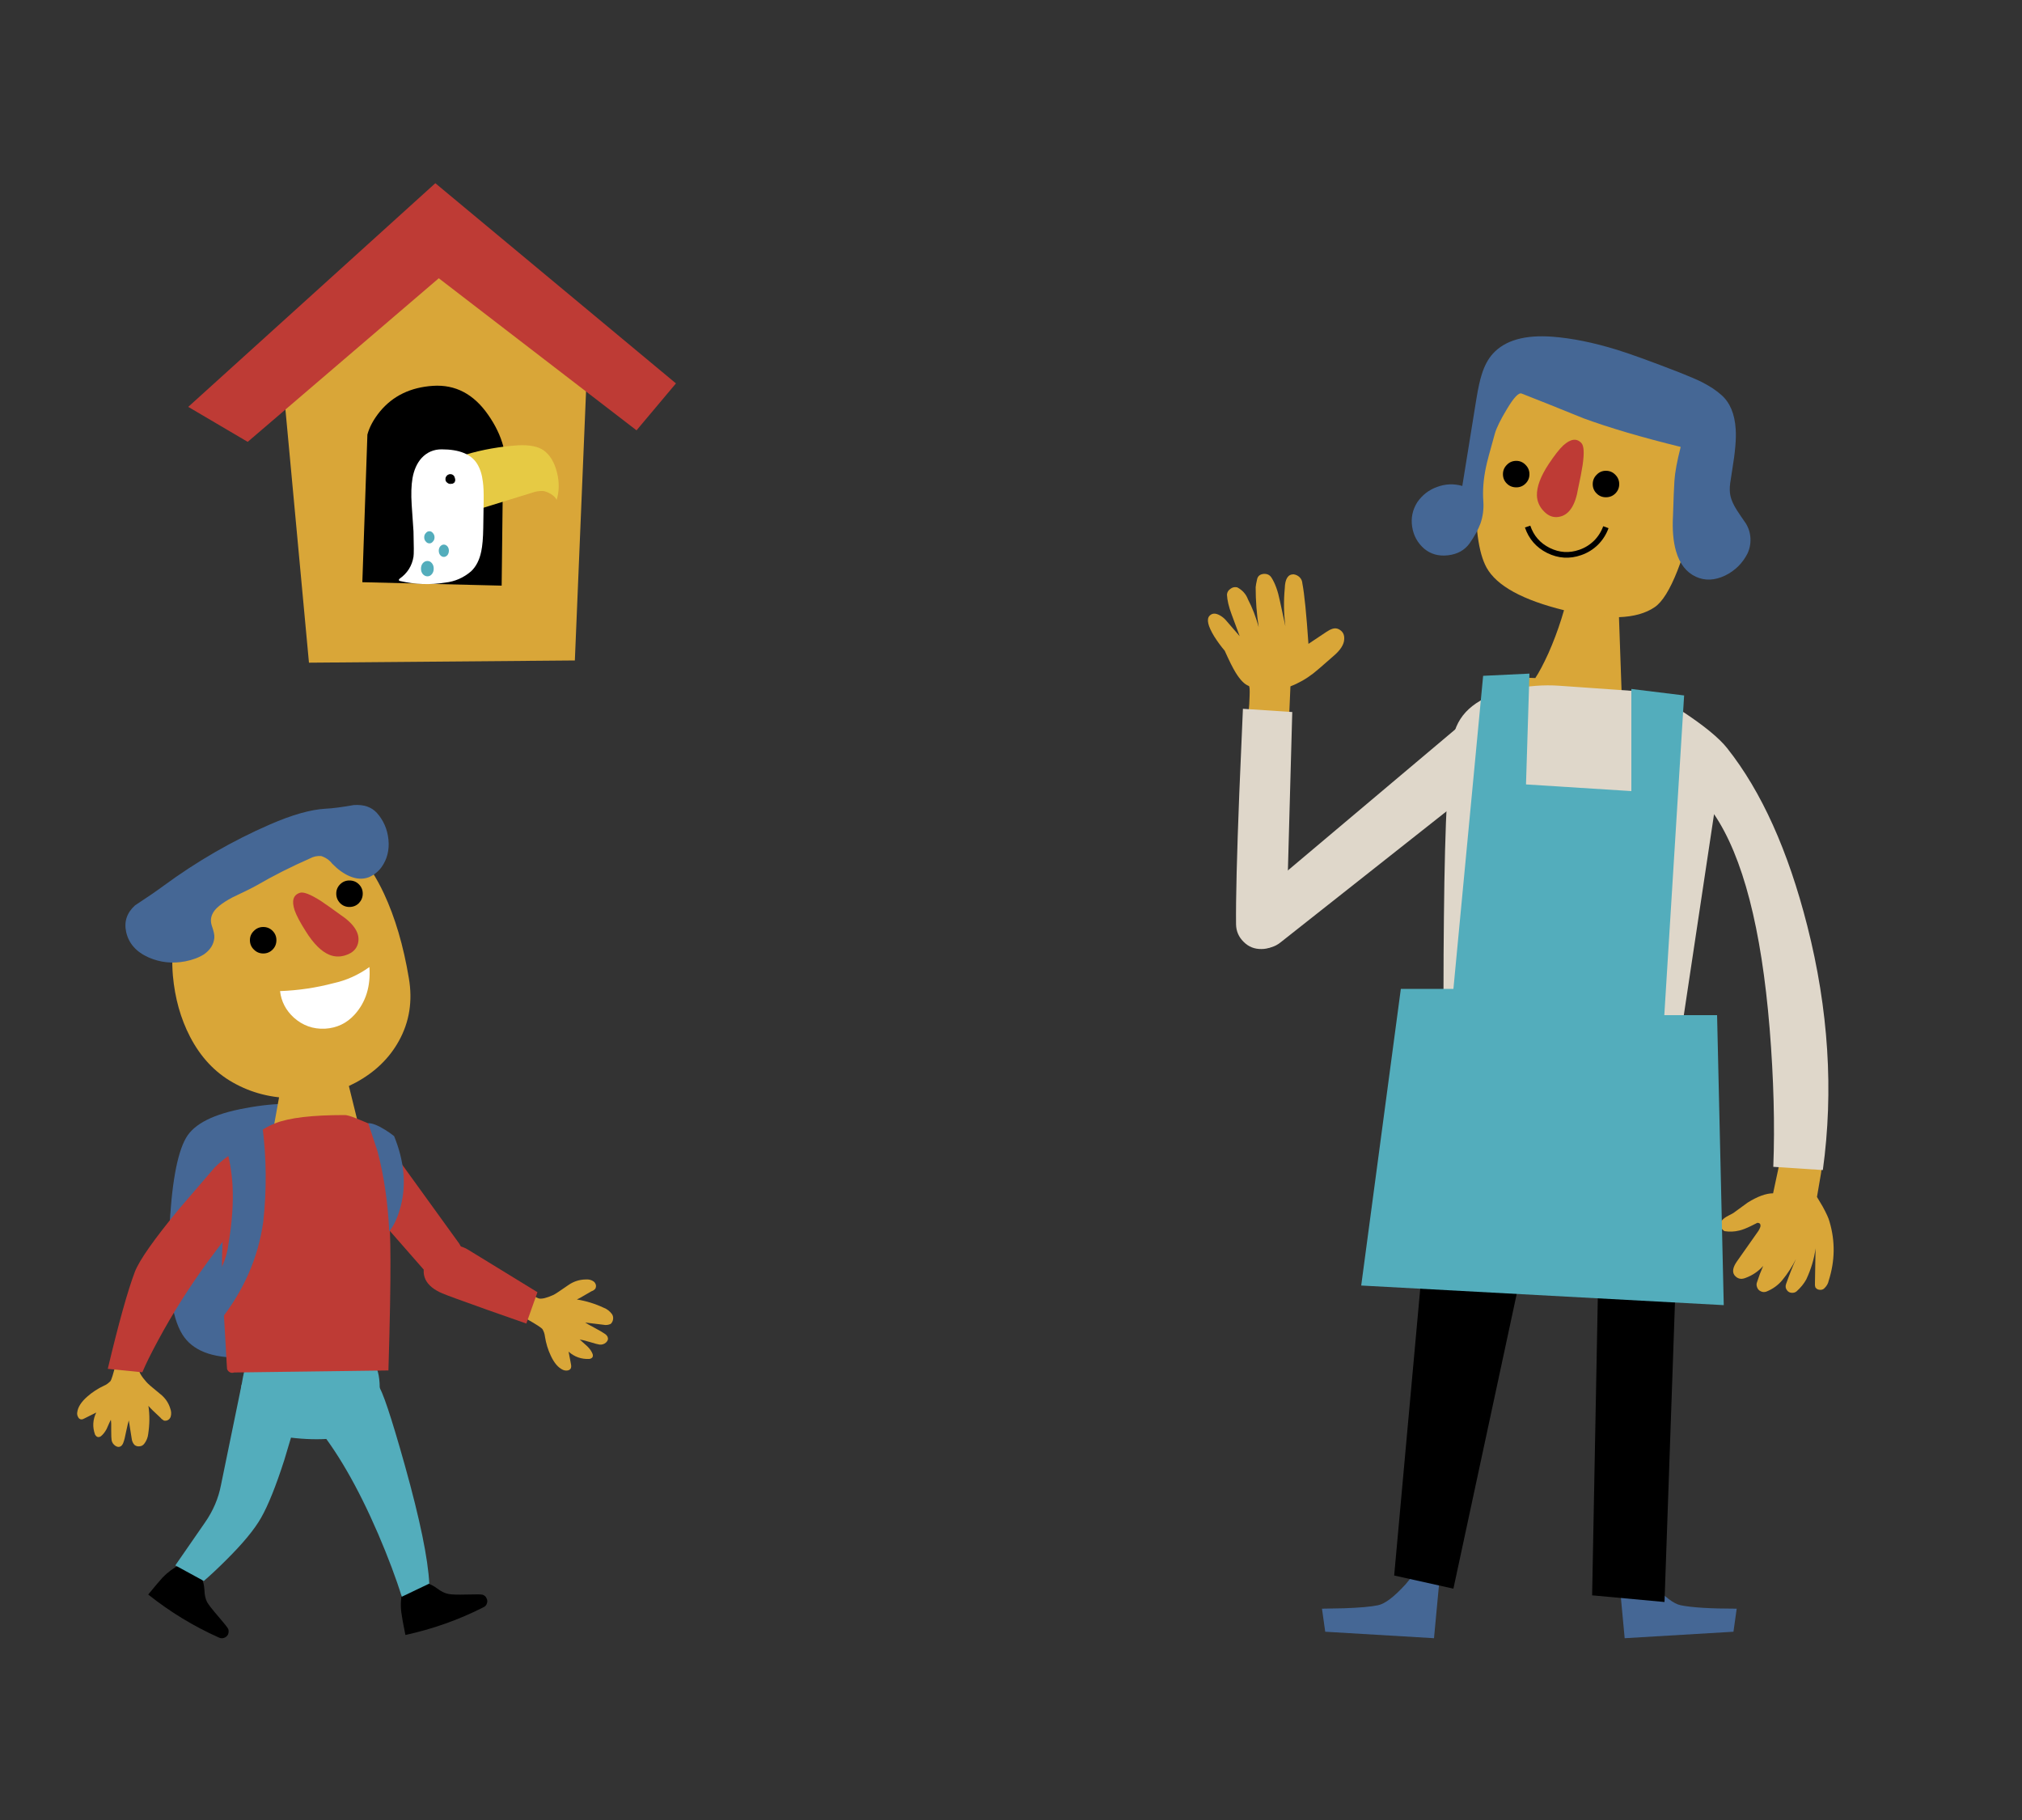 <?xml version="1.0" encoding="utf-8"?><svg id="main_daily" image-rendering="auto" baseProfile="basic" version="1.1" x="0px" y="0px" width="500" height="450" xmlns="http://www.w3.org/2000/svg" xmlns:xlink="http://www.w3.org/1999/xlink"><rect width="100%" height="100%" fill="#333333" stroke="none"/><defs><g id="t-arm" overflow="visible"><path fill="#D9A638" stroke="none" d="M23.35 2.35Q23.3 1.45 22.65 .8 22 .2 21.15 .1 19.1 .1 19 3.55 18.55 8.25 19.15 12.95 19.05 12.6 17.8 6.7 17.05 3 15.7 .9 15.05 -.1 13.75 0 12.4 .15 12.15 1.35 11.85 2.65 11.8 3.3 11.8 8.3 12.55 13.15 11.5 9.35 9.9 6.3 9.2 4.4 7.3 3.35L7.1 3.3Q6.25 3.15 5.55 3.7 4.8 4.2 4.7 5.1 4.8 7.2 5.85 10 6.45 11.6 7.85 15.4L4.35 11.35Q3.75 10.7 2.95 10.25 1.35 9.35 .4 10.35 -.8 11.6 1.55 15.45 2.75 17.35 4.15 19 5.8 22.7 6.85 24.4 8.55 27.15 10.1 27.7 10.4 27.75 10.3 30.2 10.25 32.35 10.05 34.2 10 34.75 10.55 35.45 11.1 36.1 11.7 36.4 12.1 36.55 12.6 36.45L20.05 35.9 20.4 27.8Q23.4 26.65 26.05 24.6 26.8 24.05 31.05 20.3 33.65 18.1 33.7 16.1 33.8 14.4 32.3 13.65 31.55 13.3 30.7 13.6 30.2 13.75 29.35 14.3L24.85 17.3Q24.1 6.25 23.35 2.35Z"/><path fill="#DFD7CA" stroke="none" d="M20.85 34.15L8.65 33.35 7.75 54.3Q6.85 77.2 6.95 86.65 7 89.2 8.85 91 10.65 92.8 13.25 92.75 15.7 92.75 17.5 91 19.3 89.3 19.4 86.8L20.85 34.15Z"/></g><g id="t-face" overflow="visible"><path fill="#D9A638" stroke="none" d="M71.2 38.85L75.55 15.4 23.4 7.4 16.9 24.3 15.9 37.4Q15.45 51.65 18.5 57.2 22.25 63.95 37.75 67.75 53.45 71.55 60.1 66.95 65.7 63.1 71.2 38.85Z"/><path fill="#456795" stroke="none" d="M83 53.75Q83.85 51.95 83.75 49.95 83.65 47.95 82.6 46.25 81.1 44.1 80.4 43 79.15 41.05 78.8 39.45 78.5 38.05 78.75 36.25L79.25 33Q80.35 26.45 80.1 22.95 79.75 17.3 76.55 14.5 74.65 12.8 71.7 11.3 70.1 10.5 66.35 9 55.95 4.95 50.8 3.35 42.05 .65 34.75 .1 24.6 -.65 20.1 4.25 18.3 6.2 17.3 9.45 16.65 11.45 16 15.35L12.5 37Q9.35 36.1 6.25 37.25 3.2 38.35 1.35 41.05 -.4 43.85 .1 47.1 .6 50.35 3.05 52.5 5.5 54.55 8.95 54.15 12.45 53.75 14.3 51.2 16.15 48.55 17 46.25 17.9 43.6 17.7 40.8 17.4 36.85 18.35 32.35 18.7 30.6 20.55 24.05 21.2 21.85 23.5 18.05 26.05 13.75 27.15 14.15 32.7 16.3 42.4 20.25 52.05 23.8 66.5 27.35 65.15 32.6 64.95 35.75 64.8 37.85 64.6 44.35 64.3 49.5 65.35 53.15 66.7 57.8 70.25 59.45 73.6 61 77.5 59.15 81.15 57.35 83 53.75Z"/><path fill="#000" stroke="none" d="M28.15 31.8Q27.2 30.8 25.85 30.8 24.45 30.8 23.5 31.8 22.55 32.75 22.55 34.1 22.55 35.45 23.5 36.4 24.45 37.35 25.85 37.35 27.2 37.35 28.15 36.4 29.1 35.45 29.1 34.1 29.1 32.75 28.15 31.8Z"/><path fill="#000" stroke="none" d="M50.35 34.25Q49.4 33.25 48 33.25 46.65 33.25 45.7 34.25 44.75 35.2 44.75 36.55 44.75 37.9 45.7 38.85 46.65 39.8 48 39.8 49.4 39.8 50.35 38.85 51.3 37.9 51.3 36.55 51.3 35.2 50.35 34.25Z"/><path fill="#BE3B35" stroke="none" d="M42.25 31.85Q42.9 27.4 41.95 26.4 40.2 24.5 37.45 27 36.05 28.3 33.85 31.6 30.85 36.15 30.95 39.4 31.05 41.6 32.65 43.25 34.3 45 36.35 44.65 40.1 44.05 41.15 37.55 41.9 34.15 42.25 31.85Z"/><path id="Layer29_0_1_STROKES" stroke="#000" stroke-width="1.4" stroke-linejoin="miter" stroke-linecap="butt" stroke-miterlimit="10" fill="none" d="M28.65 47.05Q30 51.05 33.8 52.95 37.65 54.85 41.65 53.45 43.85 52.7 45.55 51.05 47.2 49.4 48 47.2"/></g><g id="t-body" overflow="visible"><path fill="#456795" stroke="none" d="M49.6 244.15L44.75 243.35 40.95 247.95Q36.7 252.6 34.15 253.1 31.6 253.65 25.7 253.85L20.3 253.95 21.1 259.65 48 261.25 49.6 244.15Z"/><path fill="#456795" stroke="none" d="M98.4 243.35L93.55 244.15 95.15 261.25 122.05 259.65 122.85 253.95Q113.1 253.95 109 253.1 106.45 252.6 102.2 247.95L98.4 243.35Z"/><path fill="#000" stroke="none" d="M72.4 157.75L46.3 156.1 38.15 245.75 52.8 249 72.4 157.75Z"/><path fill="#000" stroke="none" d="M108.3 157.8L88.75 164.3 87.1 250.65 105 252.3 108.3 157.8Z"/><path fill="#D9A638" stroke="none" d="M94.4 27.55L93.45 .55 81.9 0Q79.9 9.6 76.3 17.7 74.45 21.75 73.05 23.85L67.45 23.65 71.25 30.95Q76.25 38.35 82.45 39.05 88.65 39.75 94.55 34.6 97.5 32 99.2 29.3L94.4 27.55Z"/><path fill="#D9A638" stroke="none" d="M139.05 140.9Q136.05 140.5 134.4 139.3L131.85 151.25Q129.25 151.25 125.55 153.55L122.4 155.85Q122 156.2 120.75 156.8 119.7 157.35 119.25 157.9 118.1 159.35 119.8 160.6 121.7 160.9 123.5 160.45 124.6 160.2 126.35 159.35 127.9 158.55 127.95 158.55 128.9 158.55 128.7 159.55 128.55 160 128.25 160.5L122.9 168.1Q121.4 170.25 122.3 171.5 123.35 172.8 124.95 172.2 127.6 171.25 129.4 169.2 128.5 171.25 127.85 173.3 127.65 173.85 127.9 174.5 128.15 175.2 128.85 175.5 129.5 175.8 130.2 175.55 132.55 174.6 134.1 172.75 136.15 170.25 137.5 167.5 136.2 170.45 135.05 173.7 134.75 174.6 135.35 175.3 135.75 175.8 136.45 175.85 137.15 175.9 137.65 175.5 139.2 174.1 140.05 172.55 141.85 168.7 142.35 164.85L142.2 173.5Q142.15 174 142.3 174.5L142.35 174.55Q142.7 175.05 143.3 175.1 143.9 175.2 144.4 174.85 145.4 173.95 145.6 172.85 147.95 165.5 145.8 158.25 145.5 157.05 144.1 154.5L142.7 152.15Q143.4 148.2 143.7 146.3 144.2 143.05 144.1 141.15 140.65 141.1 139.05 140.9Z"/><path fill="#DFD7CA" stroke="none" d="M109.35 32.05L101.75 27.35 78.95 25.75Q73.25 25.35 67.15 26.65 54.9 29.3 52.85 37.95 50.8 46.6 50.45 83.05 50.25 101.3 50.45 117.8L108.3 117 117.25 57.5Q127.95 73.3 131 110.55 132.5 129.2 131.9 144.7L144.15 145.5Q148.2 116.15 140.3 85.1 133.2 57.2 120.5 41.2 117.55 37.45 109.35 32.05Z"/><path fill="#DFD7CA" stroke="none" d="M1 87.85Q2.5 90.1 5.2 90.5 7.85 90.95 10 89.25L57.55 51.7 54.85 35.2 2.15 79.6Q.3 81.15 0 83.5 -.35 85.85 1 87.85Z"/><path fill="#53ADBC" stroke="none" d="M109.85 28.15L96.8 26.55 96.8 51.8 70.75 50.15 71.6 22.75 60.15 23.3 52.8 100.7 39.8 100.7 30 174.05 119.65 178.9 118 107.2 104.95 107.2 109.85 28.15Z"/></g><g id="poppo_move" overflow="visible"><path fill="#E6CA44" stroke="none" d="M39.05 6.6Q38.1 2.95 35.85 1.3 33.8 -.2 29.5 0 22.75 .45 16.5 2.3 17.25 5.05 17.55 9.25 17.7 11.6 17.95 16.35L32.85 11.75Q34.2 11.25 35.65 11.3 36.45 11.4 37.5 12 38.65 12.7 39 13.5 40 10.2 39.05 6.6Z"/><path fill="#FFF" stroke="none" d="M20.95 13.75Q21 10.75 20.75 9 20.45 6.4 19.35 4.6 17.15 1 10.55 1 7.6 1 5.6 3.15 3.9 5.05 3.35 8.15 2.9 10.8 3.15 14.7 3.3 16.9 3.6 21.3 3.75 26.65 3.6 27.55 3.05 30.95 .15 33L0 33.2Q-.1 33.45 .25 33.55 5.85 34.85 11.45 33.95 15.05 33.55 17.85 31.15 19.7 29.4 20.35 26.25 20.8 24.15 20.85 20.4L20.95 13.75Z"/><path fill="#000" stroke="none" d="M12.55 9.45Q13.9 9.5 13.8 8.45 13.65 7.2 12.65 7.25 12.25 7.25 11.95 7.55 11.65 7.85 11.6 8.25 11.55 8.7 11.85 9.05 12.15 9.35 12.55 9.45Z"/><path id="Layer41_0_1_STROKES" stroke="#000" stroke-width=".2" stroke-linejoin="miter" stroke-linecap="butt" stroke-miterlimit="10" fill="none" d="M12.55 9.45Q13.9 9.5 13.8 8.45 13.65 7.2 12.65 7.25 12.25 7.25 11.95 7.55 11.65 7.85 11.6 8.25 11.55 8.7 11.85 9.05 12.15 9.35 12.55 9.45Z"/><path fill="#53ADBC" stroke="none" d="M8.4 21.7Q8.05 21.25 7.55 21.25 7 21.25 6.65 21.7 6.25 22.1 6.25 22.75 6.25 23.4 6.65 23.8 7 24.25 7.55 24.25 8.05 24.25 8.4 23.8 8.8 23.4 8.8 22.75 8.8 22.15 8.4 21.7Z"/><path fill="#53ADBC" stroke="none" d="M12 25Q11.6 24.55 11.1 24.55 10.6 24.55 10.2 25 9.85 25.45 9.85 26.05 9.85 26.7 10.2 27.15 10.6 27.6 11.1 27.6 11.6 27.6 12 27.15 12.35 26.7 12.35 26.05 12.35 25.45 12 25Z"/><path fill="#53ADBC" stroke="none" d="M8.15 29.15Q7.7 28.6 7.05 28.6 6.4 28.6 5.9 29.15 5.45 29.7 5.45 30.5 5.45 31.3 5.9 31.85 6.4 32.4 7.05 32.4 7.7 32.4 8.15 31.85 8.6 31.3 8.6 30.5 8.6 29.7 8.15 29.15Z"/></g><g id="poppo_house" overflow="visible"><path fill="#D9A638" stroke="none" d="M61.55 13.45L23.65 51.85 29.85 118.55 95.6 118 98.5 48.3 61.55 13.45Z"/><path fill="#000" stroke="none" d="M60.5 50.1Q52.2 50.65 47.4 56.45 45.05 59.35 44.3 62.15L43.05 98.65 77.5 99.5 77.9 65.05Q76.85 61.1 74.15 57.25 68.8 49.55 60.5 50.1Z"/><path fill="#BE3B35" stroke="none" d="M110.85 61.1L120.6 49.5 61.1 0 0 55.3 14.7 63.95 61.95 23.5 110.85 61.1Z"/></g></defs><g id=".__E3.__82.__B7.__E3.__83.__BC.__E3.__83.__B3-1r1" overflow="visible"><g display="none"><g id="teacherf0o59r1" transform="translate(298.7 83.15)"><use xlink:href="#t-body" transform="translate(7.9 60.65)"/><use xlink:href="#t-face" transform="translate(50.4 0)"/><use xlink:href="#t-arm" transform="translate(0 58.75)"/></g><g id="poppof0o59r1" transform="translate(46.55 45.3)"><use xlink:href="#poppo_house"/><use xlink:href="#poppo_move" transform="translate(52.1 64.8)"/></g><animate attributeName="display" fill="freeze" repeatCount="1" dur="2.5s" keyTimes="0;.983;1" values="none;inline;inline"/></g><g><g id="teacherd60r1" transform="translate(298.7 83.15)"><g><use xlink:href="#t-body" transform="translate(7.9 60.65)"/><animate attributeName="display" fill="freeze" repeatCount="1" dur="2.5s" keyTimes="0;.983;1" values="inline;none;none"/></g><g><use xlink:href="#t-face" transform="translate(50.4 0)"><animateTransform attributeName="transform" additive="replace" type="translate" dur="2.5s" keyTimes="0;.017;.033;.05;.067;.083;.233;.25;.267;.283;.3;.317;.333;.35;.367;.383;.55;.567;.583;.6;.617;.633;.65;1" values="92.25,69.45;92.254,69.44;92.288,69.515;92.27,69.512;92.325,69.521;92.287,69.5;92.287,69.5;92.325,69.521;92.27,69.512;92.288,69.515;92.254,69.44;92.25,69.45;92.293,69.505;92.333,69.548;92.271,69.47;92.287,69.5;92.287,69.5;92.318,69.479;92.265,69.458;92.333,69.548;92.293,69.499;92.286,69.498;92.25,69.45;92.25,69.45" fill="freeze"/><animateTransform attributeName="transform" additive="sum" type="rotate" dur="2.5s" keyTimes="0;.017;.033;.05;.067;.083;.233;.25;.267;.283;.3;.317;.333;.35;.367;.383;.55;.567;.583;.6;.617;.633;.65;1" values="0,0,0;-1.942,0,0;-3.884,0,0;-5.826,0,0;-7.768,0,0;-9.711,0,0;-9.711,0,0;-7.768,0,0;-5.826,0,0;-3.884,0,0;-1.942,0,0;0,0,0;-2.428,0,0;-4.855,0,0;-7.283,0,0;-9.711,0,0;-9.711,0,0;-8.092,0,0;-6.473,0,0;-4.855,0,0;-3.237,0,0;-1.618,0,0;0,0,0;0,0,0" fill="freeze"/><animateTransform attributeName="transform" additive="sum" type="scale" dur="2.5s" keyTimes="0;.067;.083;.233;.25;.367;.383;.567;.583;1" values="1,1;1,1;1,.999;1,.999;1,1;1,1;1,.999;1,.999;1,1;1,1" fill="freeze"/><animateTransform attributeName="transform" additive="sum" type="translate" dur="2.5s" keyTimes="0;.017;.033;.05;.067;.083;.233;.25;.267;.283;.3;.317;.333;.35;.367;.383;.55;.567;.583;.6;.617;.633;.65;1" values="-41.85,-69.45;-41.95,-69.5;-41.95,-69.55;-41.9,-69.6;-41.95,-69.5;-41.85,-69.55;-41.85,-69.55;-41.95,-69.5;-41.9,-69.6;-41.95,-69.55;-41.95,-69.5;-41.85,-69.45;-41.95,-69.5;-41.9,-69.55;-41.9,-69.45;-41.85,-69.55;-41.85,-69.55;-41.95,-69.5;-41.85,-69.5;-41.9,-69.55;-41.95,-69.55;-41.95,-69.55;-41.85,-69.45;-41.85,-69.45" fill="freeze"/></use><animate attributeName="display" fill="freeze" repeatCount="1" dur="2.5s" keyTimes="0;.983;1" values="inline;none;none"/></g><g><use xlink:href="#t-arm" transform="translate(0 58.75)"><animateTransform attributeName="transform" additive="replace" type="translate" dur="2.5s" keyTimes="0;.017;.033;.05;.067;.083;.1;.117;.133;.15;.167;.183;.2;.217;.233;.25;.267;.283;.3;.317;.333;.35;.367;.383;.4;.417;.433;.45;.467;.483;.5;.517;.533;.55;.567;.583;.6;.617;.633;.65;1" values="16.85,151.55;16.841,151.607;16.864,151.573;16.921,151.538;16.862,151.596;16.88,151.621;16.803,151.544;16.886,151.597;16.853,151.602;16.939,151.685;16.828,151.626;16.899,151.631;16.882,151.595;16.868,151.638;16.88,151.572;16.861,151.545;16.88,151.601;16.883,151.598;16.872,151.584;16.85,151.55;16.841,151.607;16.864,151.573;16.921,151.538;16.862,151.596;16.88,151.621;16.803,151.544;16.886,151.597;16.853,151.602;16.939,151.685;16.824,151.625;16.864,151.599;16.873,151.554;16.901,151.585;16.872,151.549;16.872,151.636;16.851,151.57;16.814,151.576;16.925,151.639;16.818,151.643;16.85,151.55;16.85,151.55" fill="freeze"/><animateTransform attributeName="transform" additive="sum" type="rotate" dur="2.5s" keyTimes="0;.017;.033;.05;.067;.083;.1;.117;.133;.15;.167;.183;.2;.217;.233;.25;.267;.283;.3;.317;.333;.35;.367;.383;.4;.417;.433;.45;.467;.483;.5;.517;.533;.55;.567;.583;.6;.617;.633;.65;1" values="0,0,0;-1.666,0,0;-3.332,0,0;-4,0,0;-6.666,0,0;-8.332,0,0;-9,0,0;-11.666,0,0;-13.332,0,0;-14.998,0,0;-13.499,0,0;-11.998,0,0;-10.499,0,0;-8,0,0;-7.499,0,0;-5,0,0;-4.499,0,0;-2,0,0;-1.5,0,0;0,0,0;-1.666,0,0;-3.332,0,0;-4,0,0;-6.666,0,0;-8.332,0,0;-9,0,0;-11.666,0,0;-13.332,0,0;-14.998,0,0;-13.635,0,0;-12.271,0,0;-10.907,0,0;-9.545,0,0;-8.181,0,0;-6.817,0,0;-5.454,0,0;-4.09,0,0;-2.727,0,0;-1.363,0,0;0,0,0;0,0,0" fill="freeze"/><animateTransform attributeName="transform" additive="sum" type="scale" dur="2.5s" keyTimes="0;.083;.1;.217;.233;.4;.417;.533;.55;1" values="1,1;1,1;1,.999;1,.999;1,1;1,1;1,.999;1,.999;1,1;1,1" fill="freeze"/><animateTransform attributeName="transform" additive="sum" type="translate" dur="2.5s" keyTimes="0;.017;.033;.05;.067;.083;.1;.117;.133;.15;.167;.183;.2;.217;.233;.25;.267;.283;.3;.317;.333;.35;.367;.383;.4;.417;.433;.45;.467;.483;.5;.517;.533;.55;.567;.583;.6;.617;.633;.65;1" values="-16.85,-92.8;-16.7,-92.9;-16.8,-92.8;-16.8,-92.8;-16.8,-92.85;-16.8,-92.9;-16.7,-92.75;-16.8,-92.9;-16.75,-92.85;-16.8,-92.95;-16.75,-92.9;-16.8,-92.9;-16.75,-92.8;-16.75,-92.85;-16.75,-92.9;-16.75,-92.85;-16.75,-92.85;-16.8,-92.85;-16.8,-92.9;-16.85,-92.8;-16.7,-92.9;-16.8,-92.8;-16.8,-92.8;-16.8,-92.85;-16.8,-92.9;-16.7,-92.75;-16.8,-92.9;-16.75,-92.85;-16.8,-92.95;-16.75,-92.95;-16.8,-92.85;-16.8,-92.85;-16.85,-92.85;-16.75,-92.85;-16.8,-92.9;-16.8,-92.85;-16.75,-92.8;-16.85,-92.9;-16.8,-92.95;-16.85,-92.8;-16.85,-92.8" fill="freeze"/></use><animate attributeName="display" fill="freeze" repeatCount="1" dur="2.5s" keyTimes="0;.983;1" values="inline;none;none"/></g></g><g id="poppod60r1" transform="translate(46.55 45.3)"><g><use xlink:href="#poppo_house"/><animate attributeName="display" fill="freeze" repeatCount="1" dur="2.5s" keyTimes="0;.983;1" values="inline;none;none"/></g><g><use xlink:href="#poppo_move" transform="translate(52.1 64.8)"><animateTransform attributeName="transform" additive="replace" type="translate" dur="2.5s" keyTimes="0;.017;.033;.05;.067;.083;.1;.117;.133;.15;.167;.183;.2;.217;.233;.25;.267;.283;.3;.317;.333;.35;.367;.383;.4;.417;.433;.45;.467;.483;.5;.517;.533;.55;.567;.583;.6;.617;.633;.65;1" values="62.55,99.95;62.58,99.989;62.631,100.045;62.616,99.979;62.56,99.934;62.667,99.964;62.632,99.954;62.59,99.983;62.612,99.945;62.564,99.955;62.566,100.031;62.56,99.934;62.667,99.964;62.632,99.954;62.61,100.011;62.599,100.007;62.586,99.988;62.603,100.045;62.578,100.003;62.55,99.95;62.59,99.957;62.649,100.014;62.601,100.02;62.595,100.028;62.56,99.934;62.667,99.964;62.632,99.954;62.59,99.983;62.612,99.945;62.564,99.955;62.566,100.031;62.56,99.934;62.667,99.964;62.632,99.954;62.61,100.011;62.599,100.007;62.586,99.988;62.603,100.045;62.578,100.003;62.55,99.95;62.55,99.95" fill="freeze"/><animateTransform attributeName="transform" additive="sum" type="rotate" dur="2.5s" keyTimes="0;.017;.033;.05;.067;.083;.1;.117;.133;.15;.167;.183;.2;.217;.233;.25;.267;.283;.3;.317;.333;.35;.367;.383;.4;.417;.433;.45;.467;.483;.5;.517;.533;.55;.567;.583;.6;.617;.633;.65;1" values="0,0,0;2.423,0,0;4.847,0,0;7.27,0,0;9.695,0,0;1.549,0,0;-6.596,0,0;-3.339,0,0;-.08,0,0;3.178,0,0;6.436,0,0;9.695,0,0;1.549,0,0;-6.596,0,0;-5.497,0,0;-4.398,0,0;-3.298,0,0;-2.199,0,0;-1.099,0,0;0,0,0;1.938,0,0;3.878,0,0;5.816,0,0;7.756,0,0;9.695,0,0;1.549,0,0;-6.596,0,0;-3.339,0,0;-.08,0,0;3.178,0,0;6.436,0,0;9.695,0,0;1.549,0,0;-6.596,0,0;-5.497,0,0;-4.398,0,0;-3.298,0,0;-2.199,0,0;-1.099,0,0;0,0,0;0,0,0" fill="freeze"/><animateTransform attributeName="transform" additive="sum" type="scale" dur="2.5s" keyTimes="0;.05;.067;.083;.167;.183;.2;.383;.4;.417;.5;.517;.533;1" values="1,1;1,1;1,.999;1,1;1,1;1,.999;1,1;1,1;1,.999;1,1;1,1;1,.999;1,1;1,1" fill="freeze"/><animateTransform attributeName="transform" additive="sum" type="translate" dur="2.5s" keyTimes="0;.017;.033;.05;.067;.083;.1;.117;.133;.15;.167;.183;.2;.217;.233;.25;.267;.283;.3;.317;.333;.35;.367;.383;.4;.417;.433;.45;.467;.483;.5;.517;.533;.55;.567;.583;.6;.617;.633;.65;1" values="-10.45,-35.15;-10.55,-35.25;-10.55,-35.2;-10.5,-35.2;-10.5,-35.2;-10.6,-35.2;-10.6,-35.25;-10.55,-35.2;-10.55,-35.15;-10.55,-35.2;-10.55,-35.25;-10.5,-35.2;-10.6,-35.2;-10.6,-35.25;-10.55,-35.2;-10.5,-35.2;-10.5,-35.25;-10.55,-35.25;-10.5,-35.25;-10.45,-35.15;-10.5,-35.2;-10.6,-35.25;-10.55,-35.25;-10.5,-35.25;-10.5,-35.2;-10.6,-35.2;-10.6,-35.25;-10.55,-35.2;-10.55,-35.15;-10.55,-35.2;-10.55,-35.25;-10.5,-35.2;-10.6,-35.2;-10.6,-35.25;-10.55,-35.2;-10.5,-35.2;-10.5,-35.25;-10.55,-35.25;-10.5,-35.25;-10.45,-35.15;-10.45,-35.15" fill="freeze"/></use><animate attributeName="display" fill="freeze" repeatCount="1" dur="2.5s" keyTimes="0;.983;1" values="inline;none;none"/></g></g><animate attributeName="display" fill="freeze" repeatCount="1" dur="2.5s" keyTimes="0;.983;1" values="inline;none;none"/></g><g id="boyr1" transform="translate(19 199)"><animateTransform attributeName="transform" additive="replace" type="translate" dur="2.5s" keyTimes="0;.65;1" values="19,199;129.6,199;129.6,199" fill="freeze"/><g id="bag" transform="translate(22.7 73.85)"><path fill="#456795" stroke="none" d="M18.95 1.15Q7.3 3.25 4.3 8.5 .95 14.3 .15 31.85 -.7 50.5 3.4 57.1 7.1 63.05 17.9 62.8 23.35 62.65 28 61.35L29.95 .05Q24.75 .05 18.95 1.15Z"/></g><g id="hip" transform="translate(40.45 134.65)"><path fill="#53ADBC" stroke="none" d="M34.1 14.85Q34.85 8.65 34 5.6 32.75 1 27.85 .1 26.05 -.2 14.15 .3 2.1 .85 1.95 1.4 .9 5.05 .3 8.7 -.7 14.85 1.75 17.9 3.85 20.5 9.6 21.4 20.8 23.25 29.05 20.85 31.25 20.5 32.7 18.8 34.2 17.05 34.1 14.85Z"/></g><g id="nek" transform="translate(48.45 61.95)"><path fill="#D9A638" stroke="none" d="M21.1 16.8L16.95 0 3.4 .15 0 19 21.1 16.8Z"/></g><g id="face" transform="translate(12.05 0)"><path fill="#D9A638" stroke="none" d="M70.05 42.85Q68.05 30.85 63.9 21.95 58.4 10.2 50.15 6.75 46.25 5.15 39.35 7.05 31.55 9.75 28.3 10.8 19.45 13.65 14.9 23.35 10.85 32.05 11.7 42.2 12.45 50.6 15.95 57.35 19.85 64.85 26.45 68.6 33.45 72.6 41.9 72.5 50 72.4 56.95 68.65 64.05 64.8 67.6 58.35 71.5 51.3 70.05 42.85Z"/><path fill="#FFF" stroke="none" d="M60.3 40.1Q56.2 43.05 51.4 44.1 44.95 45.8 38.2 46.05 38.65 49.9 41.6 52.6 44.9 55.55 49.3 55.35 53.7 55.1 56.65 51.85 60.8 47.25 60.3 40.1Z"/><path fill="#BE3B35" stroke="none" d="M57.45 34.35Q58.45 30.7 52.95 27.05 50.15 25 48.2 23.7 44.4 21.3 43.1 21.75 40.65 22.55 41.8 26.05 42.45 27.95 44.55 31.25 47.45 35.9 50.45 37.1 52.5 37.9 54.65 37.1 56.9 36.3 57.45 34.35Z"/><path fill="#000" stroke="none" d="M36.35 31.15Q35.4 30.2 34.05 30.2 32.7 30.2 31.75 31.15 30.75 32.1 30.75 33.45 30.75 34.85 31.75 35.8 32.7 36.75 34.05 36.75 35.4 36.75 36.35 35.8 37.3 34.85 37.3 33.45 37.3 32.1 36.35 31.15Z"/><path fill="#000" stroke="none" d="M57.7 19.65Q56.75 18.7 55.35 18.7 54 18.7 53.05 19.65 52.1 20.6 52.1 21.95 52.1 23.3 53.05 24.3 54 25.25 55.35 25.25 56.75 25.25 57.7 24.3 58.65 23.3 58.65 21.95 58.65 20.6 57.7 19.65Z"/><path fill="#456795" stroke="none" d="M65 8.55Q64.6 4.75 62.15 2 60.15 -.2 56.45 .05 51.9 .85 49.5 .95 43.95 1.25 35.7 4.85 21.8 10.9 9.35 20.05 6.85 21.9 2.35 24.85 -.7 27.6 .15 31.45 1.1 35.7 5.75 37.75 10 39.6 14.75 38.7 17.55 38.15 19.4 36.95 21.7 35.35 21.95 32.9 22.05 31.95 21.35 29.95 20.8 28.35 21.5 26.95 22.35 25.05 26.4 22.9 30.95 20.75 32.35 19.95 38.55 16.35 45.6 13.25 46.9 12.55 48.35 12.65 50.05 13.2 51.1 14.55 53.15 16.65 55.3 17.6 57.9 18.75 60.15 17.9 62.1 17.05 63.3 15.4 65.4 12.45 65 8.55Z"/></g><g id="arm5" transform="matrix(0 1 -1 0 132.6 108.85)"><animateTransform attributeName="transform" additive="replace" type="translate" dur="2.5s" keyTimes="0;.017;.033;.05;.067;.083;.1;.117;.133;.15;.167;.183;.2;.217;.233;.25;.267;.283;.3;.317;1" values="88.501,108.949;88.715,108.997;88.77,108.871;88.964,108.919;89.099,108.902;89.288,108.984;89.466,108.906;89.536,108.941;89.681,108.987;89.757,108.95;89.947,108.977;90.179,108.864;90.268,108.85;90.272,109.066;90.543,109.013;90.696,109.006;90.776,109.015;90.902,109.009;91.136,109.059;91.2,109.05;91.2,109.05" fill="freeze"/><animateTransform attributeName="transform" additive="sum" type="rotate" dur="2.5s" keyTimes="0;.017;.033;.05;.067;.083;.1;.117;.133;.15;.167;.183;.2;.217;.233;.25;.267;.283;.3;.317;1" values="90.002,0,0;85.266,0,0;80.529,0,0;75.792,0,0;71.055,0,0;66.317,0,0;61.581,0,0;56.844,0,0;52.106,0,0;47.369,0,0;42.633,0,0;37.895,0,0;33.158,0,0;28.422,0,0;23.684,0,0;18.947,0,0;14.21,0,0;9.473,0,0;4.736,0,0;0,0,0;0,0,0" fill="freeze"/><animateTransform attributeName="transform" additive="sum" type="scale" dur="2.5s" keyTimes="0;.017;.033;.1;.117;.2;.217;.283;.3;1" values="1,1;1,1;1,.999;1,.999;.998,.998;.998,.998;1,.999;1,.999;1,1;1,1" fill="freeze"/><animateTransform attributeName="transform" additive="sum" type="translate" dur="2.5s" keyTimes="0;.017;.033;.05;.067;.083;.1;.117;.133;.15;.167;.183;.2;.217;.233;.25;.267;.283;.3;.317;1" values="-.1,-44.1;-.15,-44;-.1,-44.05;-.05,-43.95;-.15,-44.1;-.15,-44.05;-.2,-43.95;-.15,-44.05;-.25,-44.05;-.1,-44.05;-.1,-44.05;-.15,-44.05;-.1,-44.05;-.05,-44.25;-.25,-44.15;-.2,-44.2;-.1,-44.15;-.1,-44.2;-.15,-44.2;-.1,-44.15;-.1,-44.15" fill="freeze"/><path fill="#D9A638" stroke="none" d="M28.15 5.85L28.1 5.65Q27.85 4.8 26.95 5.05 26 5.4 25.05 6.35 24.5 6.95 23.35 8.25 23.4 7.7 23.95 5.8 24.55 3.85 24.6 3.35 24.7 2.45 24.1 1.75 23.45 1.05 22.7 1.35 22.2 1.6 21.9 2.1 21.5 2.65 20.5 4.5 19.5 6.4 19.15 6.9L19.7 2.4Q19.9 1.5 19.5 .6 19.05 .1 18.35 0 17.65 -.1 17.1 .25 15.95 1.1 15.5 2.3 14 5.5 13.45 8.95 13.2 8.35 12.35 6.95 11.5 5.5 11.4 5.3 11.25 4.8 10.8 4.4 10.35 4.15 9.85 4.25 9.3 4.4 9 4.8 8.4 5.65 8.5 6.8 8.55 9.1 9.85 11 12.05 14.15 12.3 14.7 13.45 17.2 13.2 18.35 13.05 18.95 11.25 21.85 12 22.55 13.35 24.2 14.55 25.45 15.75 24.9 16.35 24.65 18.3 21.3 20.25 17.85 20.8 17.45 21.65 16.95 22.6 16.85 25.15 16.45 27.35 15.4 30.05 14.15 30.85 12.4 31.1 11.8 31 11.25 30.9 10.6 30.35 10.4 29.95 10.3 29.5 10.4L26.35 11Q28.3 8.8 28.15 5.85Z"/><path fill="#BE3B35" stroke="none" d="M11.65 18.7L1.2 35.75Q-.45 38.4 .25 41.45 1 44.5 3.65 46.2 9.25 48.55 11.95 42.2 12.65 40.55 16.1 30.85L19.4 21.45 11.65 18.7Z"/></g><g id="arm4" transform="matrix(.966 .259 -.259 .966 71.05 82.2)"><animateTransform attributeName="transform" additive="replace" type="translate" dur="2.5s" keyTimes="0;.017;.033;.05;.067;.083;.1;.117;.133;.15;.167;.183;.2;.217;.233;.25;.267;.283;.3;.317;1" values="71.084,82.224;71.147,82.274;71.076,82.309;71.076,82.269;71.137,82.28;71.089,82.259;71.09,82.308;71.049,82.208;71.077,82.306;71.093,82.256;71.05,82.25;71.144,82.261;71.145,82.259;71.092,82.258;71.096,82.307;71.045,82.25;71.048,82.202;71.147,82.254;71.099,82.251;71.05,82.2;71.05,82.2" fill="freeze"/><animateTransform attributeName="transform" additive="sum" type="rotate" dur="2.5s" keyTimes="0;.017;.033;.05;.067;.083;.1;.117;.133;.15;.167;.183;.2;.217;.233;.25;.267;.283;.3;.317;1" values="14.998,0,0;14.209,0,0;13.419,0,0;12.631,0,0;11.841,0,0;11.052,0,0;10.262,0,0;9.472,0,0;8.683,0,0;7.894,0,0;7.104,0,0;6.314,0,0;5.525,0,0;4.736,0,0;3.947,0,0;3.156,0,0;2.368,0,0;1.578,0,0;.789,0,0;0,0,0;0,0,0" fill="freeze"/><animateTransform attributeName="transform" additive="sum" type="scale" dur="2.5s" keyTimes="0;.15;.167;1" values="1,.999;1,.999;1,1;1,1" fill="freeze"/><animateTransform attributeName="transform" additive="sum" type="translate" dur="2.5s" keyTimes="0;.017;.033;.05;.067;.083;.1;.117;.133;.15;.167;.183;.2;.217;.233;.25;.267;.283;.3;.317;1" values="-.1,-.05;-.1,0;-.05,-.1;-.1,-.1;-.15,-.05;-.05,-.05;-.05,-.05;-.05,0;-.05,-.15;-.05,-.05;0,0;-.1,-.05;-.1,-.05;-.1,-.1;-.1,-.05;0,-.1;-.05,-.05;-.15,-.1;-.1,-.05;0,0;0,0" fill="freeze"/><path fill="#BE3B35" stroke="none" d="M0 12.6L22.95 27.95Q25.1 29.35 27.6 28.6 30.05 27.8 31 25.4 31.65 23.8 31.2 22.1 30.75 20.4 29.45 19.25L5.8 0 0 12.6Z"/></g><g id="arm3" transform="translate(0 85.35)"><animateTransform attributeName="transform" additive="replace" type="translate" dur="2.5s" keyTimes="0;.017;.033;.05;.067;.083;.1;.117;.133;.15;.167;.183;.2;.217;.233;.25;.267;.283;.3;.317;.333;.35;.367;.383;.4;.417;.433;.45;.467;.483;.5;.517;.533;.55;.567;.583;.6;.617;.633;.65;1" values="45.65,85.35;45.687,85.465;45.763,85.331;45.721,85.444;45.653,85.403;45.74,85.374;45.762,85.33;45.792,85.35;45.704,85.443;45.731,85.44;45.692,85.363;45.716,85.329;45.707,85.392;45.696,85.403;45.711,85.466;45.732,85.421;45.732,85.382;45.721,85.337;45.74,85.444;45.65,85.35;45.682,85.398;45.732,85.397;45.646,85.436;45.744,85.383;45.652,85.41;45.719,85.465;45.742,85.341;45.671,85.451;45.724,85.383;45.666,85.38;45.724,85.383;45.671,85.451;45.742,85.341;45.719,85.465;45.652,85.41;45.744,85.383;45.646,85.436;45.732,85.397;45.682,85.398;45.65,85.35;45.65,85.35" fill="freeze"/><animateTransform attributeName="transform" additive="sum" type="rotate" dur="2.5s" keyTimes="0;.017;.033;.05;.067;.083;.1;.117;.133;.15;.167;.183;.2;.217;.233;.25;.267;.283;.3;.317;.333;.35;.367;.383;.4;.417;.433;.45;.467;.483;.5;.517;.533;.55;.567;.583;.6;.617;.633;.65;1" values="0,0,0;1.082,0,0;2.165,0,0;3.249,0,0;4.332,0,0;5.415,0,0;6.498,0,0;7.58,0,0;8.663,0,0;9.746,0,0;8.771,0,0;7.797,0,0;6.823,0,0;5.848,0,0;4.873,0,0;3.898,0,0;2.924,0,0;1.949,0,0;.974,0,0;0,0,0;1.5,0,0;2,0,0;4.499,0,0;5,0,0;7.499,0,0;8,0,0;10.499,0,0;11.998,0,0;13.499,0,0;14.998,0,0;13.499,0,0;11.998,0,0;10.499,0,0;8,0,0;7.499,0,0;5,0,0;4.499,0,0;2,0,0;1.5,0,0;0,0,0;0,0,0" fill="freeze"/><animateTransform attributeName="transform" additive="sum" type="scale" dur="2.5s" keyTimes="0;.117;.133;.167;.183;.4;.417;.55;.567;1" values="1,1;1,1;1,.999;1,.999;1,1;1,1;1,.999;1,.999;1,1;1,1" fill="freeze"/><animateTransform attributeName="transform" additive="sum" type="translate" dur="2.5s" keyTimes="0;.017;.033;.05;.067;.083;.1;.117;.133;.15;.167;.183;.2;.217;.233;.25;.267;.283;.3;.317;.333;.35;.367;.383;.4;.417;.433;.45;.467;.483;.5;.517;.533;.55;.567;.583;.6;.617;.633;.65;1" values="-45.65,0;-45.75,-.15;-45.8,-.05;-45.75,-.1;-45.7,-.1;-45.8,0;-45.75,.05;-45.85,.05;-45.75,-.1;-45.7,-.05;-45.75,0;-45.75,.05;-45.75,-.05;-45.75,-.05;-45.8,-.2;-45.75,-.1;-45.8,-.1;-45.75,-.05;-45.8,-.15;-45.65,0;-45.75,-.1;-45.8,-.1;-45.7,-.15;-45.75,-.05;-45.65,-.05;-45.8,-.1;-45.75,.05;-45.7,-.15;-45.75,-.05;-45.7,-.1;-45.75,-.05;-45.7,-.15;-45.75,.05;-45.8,-.1;-45.65,-.05;-45.75,-.05;-45.7,-.15;-45.8,-.1;-45.75,-.1;-45.65,0;-45.65,0" fill="freeze"/><path fill="#D9A638" stroke="none" d="M13.55 48.6Q12.05 47.75 11.05 48.6 10.55 49 9.65 52.8 8.7 56.65 8.3 57.15 7.5 57.95 6.75 58.25 4.4 59.35 2.6 60.95 .35 62.9 .1 64.85 0 65.45 .3 66 .55 66.55 1.1 66.6 1.5 66.6 1.9 66.35L4.8 64.9Q3.5 67.55 4.5 70.35L4.6 70.5Q5.1 71.25 5.9 70.8 6.7 70.2 7.35 69 8 67.5 8.4 66.7 8.55 67.3 8.5 69.25 8.5 71.25 8.6 71.75 8.75 72.6 9.55 73.15 10.35 73.65 11 73.15 11.4 72.75 11.55 72.2 11.8 71.6 12.2 69.55 12.65 67.45 12.85 66.85L13.55 71.25Q13.65 72.3 14.3 72.95 14.85 73.35 15.55 73.25 16.2 73.2 16.65 72.65 17.5 71.55 17.65 70.2 18.2 66.55 17.7 63.25 18.45 64.15 20.7 66.2 20.95 66.55 21.55 66.9 22.1 67 22.55 66.75 23 66.5 23.2 65.95 23.5 64.95 23.1 63.9 22.45 61.75 20.6 60.3 17.75 58 17.25 57.4 15.4 55.35 15.35 54.2 15.3 53.65 16.25 50.25 14.45 49.05 13.55 48.6Z"/><path fill="#BE3B35" stroke="none" d="M43.45 11.65Q45.2 8.55 45.55 6 46.15 2.2 43.5 .5 40.2 -1.65 34.1 4.3L25.25 14.6Q16.05 25.75 14.35 30.1 11.7 37.1 7.65 54.1L16.2 54.95Q17.45 51.95 20.1 47.05 25.4 37.2 32.35 27.65 40.55 16.85 43.45 11.65Z"/></g><g id="body" transform="translate(33.1 76.7)"><path fill="#BE3B35" stroke="none" d="M44.45 35.9Q44.45 20.5 42.3 7.85 41.7 5.2 41.4 4.5 40.7 2.85 39.2 2.15 37.45 1.4 36.2 .9 33.85 -.05 33.1 0 21.15 0 16.05 2 6.65 5.65 4.55 17.45 2.6 28.2 2.8 39.7 2.85 42.8 4 62.15L4.05 62.8Q4.25 63.35 4.75 63.6 5.25 63.85 5.8 63.65L43.95 63.15Q44.5 44.85 44.45 35.9Z"/><path fill="#456795" stroke="none" d="M13 26.35Q14.3 14.5 12.8 2.9 11.65 2.05 9.95 2.25 6.5 2.55 3.7 7.55 5.1 12.35 5.4 17.35 5.75 23.8 4.4 31.85 3.7 37.45 -.05 41.95L2.05 51.15Q11.15 39.8 13 26.35Z"/><path fill="#456795" stroke="none" d="M41.25 8.95Q43.65 18.05 44.15 28.75 45.95 26.55 47 22.5 49.1 14.4 45.35 5.2 44.35 4.4 43.05 3.6 40.45 2 38.95 2L41.25 8.95Z"/></g><g id="shoes3" transform="translate(80.1 192.4)"><animateTransform attributeName="transform" additive="replace" type="translate" dur="2.5s" keyTimes="0;.017;.033;.05;.067;.083;.1;.117;.133;.15;.167;.183;.2;.217;.233;.25;.267;.283;.3;.317;.333;.35;.367;.383;.4;.417;.433;.45;.467;.483;.5;.517;.533;.55;.567;.583;.6;.617;.633;.65;1" values="90.8,198.8;84.954,198.795;78.907,198.658;73.018,198.685;67.042,198.538;61.038,198.486;54.967,198.398;49.063,198.299;43.123,198.245;37.007,198.164;42.534,198.251;47.82,198.281;53.216,198.411;58.572,198.484;64.021,198.576;69.421,198.624;74.744,198.667;80.134,198.747;85.498,198.815;90.8,198.8;85.787,198.919;80.708,199.079;75.594,199.245;70.436,199.28;65.394,199.47;60.223,199.583;55.099,199.638;49.988,199.824;44.928,199.949;39.832,200.059;44.928,199.949;49.988,199.824;55.099,199.638;60.223,199.583;65.394,199.47;70.436,199.28;75.594,199.245;80.708,199.079;85.787,198.919;90.8,198.8;90.8,198.8" fill="freeze"/><animateTransform attributeName="transform" additive="sum" type="rotate" dur="2.5s" keyTimes="0;.017;.033;.05;.067;.083;.1;.117;.133;.15;.167;.183;.2;.217;.233;.25;.267;.283;.3;.317;.333;.35;.367;.383;.4;.417;.433;.45;.467;.483;.5;.517;.533;.55;.567;.583;.6;.617;.633;.65;1" values="0,0,0;6.105,0,0;12.21,0,0;18.315,0,0;24.42,0,0;30.525,0,0;36.63,0,0;42.736,0,0;48.84,0,0;54.945,0,0;49.452,0,0;43.957,0,0;38.461,0,0;32.968,0,0;27.473,0,0;21.978,0,0;16.483,0,0;10.988,0,0;5.494,0,0;0,0,0;5.195,0,0;10.39,0,0;15.585,0,0;20.78,0,0;25.976,0,0;31.171,0,0;36.366,0,0;41.562,0,0;46.756,0,0;51.952,0,0;46.756,0,0;41.562,0,0;36.366,0,0;31.171,0,0;25.976,0,0;20.78,0,0;15.585,0,0;10.39,0,0;5.195,0,0;0,0,0;0,0,0" fill="freeze"/><animateTransform attributeName="transform" additive="sum" type="scale" dur="2.5s" keyTimes="0;.017;.033;.083;.1;.217;.233;.283;.3;.333;.35;.417;.433;.533;.55;.617;.633;1" values="1,1;1,1;1,.999;1,.999;.998,.998;.998,.998;1,.999;1,.999;1,1;1,1;1,.999;1,.999;.998,.998;.998,.998;1,.999;1,.999;1,1;1,1" fill="freeze"/><animateTransform attributeName="transform" additive="sum" type="translate" dur="2.5s" keyTimes="0;.017;.033;.05;.067;.083;.1;.117;.133;.15;.167;.183;.217;.233;.25;.267;.283;.3;.317;.333;.35;.367;.383;.4;.417;.433;.45;.467;.483;.5;.517;.533;.55;.567;.583;.6;.617;.633;.65;1" values="-10.7,-6.4;-10.8,-6.5;-10.8,-6.45;-10.9,-6.45;-10.85,-6.4;-10.8,-6.4;-10.8,-6.45;-10.7,-6.35;-10.85,-6.45;-10.75,-6.5;-10.85,-6.35;-10.75,-6.45;-10.75,-6.45;-10.8,-6.45;-10.75,-6.45;-10.8,-6.45;-10.75,-6.5;-10.75,-6.5;-10.7,-6.4;-10.75,-6.45;-10.85,-6.5;-10.8,-6.55;-10.75,-6.5;-10.85,-6.45;-10.7,-6.45;-10.75,-6.5;-10.8,-6.45;-10.75,-6.4;-10.8,-6.45;-10.75,-6.4;-10.8,-6.45;-10.75,-6.5;-10.7,-6.45;-10.85,-6.45;-10.75,-6.5;-10.8,-6.55;-10.85,-6.5;-10.75,-6.45;-10.7,-6.4;-10.7,-6.4" fill="freeze"/><path fill="#000" stroke="none" d="M20.45 6Q21.1 5.7 21.3 5.05 21.55 4.4 21.2 3.75 20.95 3.15 20.25 2.9 19.75 2.75 16.4 2.85 12.85 2.95 11.75 2.7 10.45 2.45 9 1.35 7.6 .3 6.25 0L.4 1.95Q-.2 4.7 .15 7.35 .35 8.95 1.15 12.85 11.3 10.65 20.45 6Z"/></g><g id="leg3" transform="translate(58.1 143.65)"><animateTransform attributeName="transform" additive="replace" type="translate" dur="2.5s" keyTimes="0;.017;.033;.05;.067;.083;.1;.117;.133;.15;.167;.183;.2;.217;.233;.25;.267;.283;.3;.317;.333;.35;.367;.383;.4;.417;.433;.45;.467;.483;.5;.517;.533;.55;.567;.583;.6;.617;.633;.65;1" values="72.6,169.75;70.269,169.423;67.759,169.093;65.255,168.665;62.788,168.314;60.373,167.973;57.846,167.57;55.362,167.209;53.057,166.817;50.559,166.484;52.734,166.87;55.039,167.183;57.131,167.485;59.413,167.723;61.583,168.176;63.795,168.454;66.007,168.809;68.21,169.196;70.407,169.53;72.6,169.75;70.591,169.625;68.487,169.42;66.37,169.181;64.311,169.082;62.044,168.838;59.931,168.705;57.848,168.479;55.73,168.266;53.722,168.088;51.56,167.837;53.722,168.088;55.73,168.266;57.848,168.479;59.931,168.705;62.044,168.838;64.311,169.082;66.37,169.181;68.487,169.42;70.591,169.625;72.6,169.75;72.6,169.75" fill="freeze"/><animateTransform attributeName="transform" additive="sum" type="rotate" dur="2.5s" keyTimes="0;.017;.033;.05;.067;.083;.1;.117;.133;.15;.167;.183;.2;.217;.233;.25;.267;.283;.3;.317;.333;.35;.367;.383;.4;.417;.433;.45;.467;.483;.5;.517;.533;.55;.567;.583;.6;.617;.633;.65;1" values="0,0,0;6.105,0,0;12.21,0,0;18.315,0,0;24.42,0,0;30.525,0,0;36.63,0,0;42.736,0,0;48.84,0,0;54.945,0,0;49.452,0,0;43.957,0,0;38.461,0,0;32.968,0,0;27.473,0,0;21.978,0,0;16.483,0,0;10.988,0,0;5.494,0,0;0,0,0;5.195,0,0;10.39,0,0;15.585,0,0;20.78,0,0;25.976,0,0;31.171,0,0;36.366,0,0;41.562,0,0;46.756,0,0;51.952,0,0;46.756,0,0;41.562,0,0;36.366,0,0;31.171,0,0;25.976,0,0;20.78,0,0;15.585,0,0;10.39,0,0;5.195,0,0;0,0,0;0,0,0" fill="freeze"/><animateTransform attributeName="transform" additive="sum" type="scale" dur="2.5s" keyTimes="0;.017;.033;.083;.1;.217;.233;.283;.3;.333;.35;.417;.433;.533;.55;.617;.633;1" values="1,1;1,1;1,.999;1,.999;.998,.998;.998,.998;1,.999;1,.999;1,1;1,1;1,.999;1,.999;.998,.998;.998,.998;1,.999;1,.999;1,1;1,1" fill="freeze"/><animateTransform attributeName="transform" additive="sum" type="translate" dur="2.5s" keyTimes="0;.017;.05;.067;.083;.1;.117;.133;.15;.167;.183;.2;.217;.25;.267;.283;.3;.317;.333;.35;.367;.383;.4;.417;.433;.45;.467;.483;.5;.517;.533;.55;.567;.583;.6;.617;.633;.65;1" values="-14.5,-26.1;-14.55,-26.15;-14.55,-26.15;-14.5,-26.15;-14.65,-26.15;-14.55,-26.15;-14.5,-26.15;-14.6,-26.1;-14.6,-26.15;-14.6,-26.25;-14.6,-26.1;-14.55,-26.15;-14.55,-26.1;-14.55,-26.1;-14.55,-26.15;-14.55,-26.25;-14.6,-26.2;-14.5,-26.1;-14.6,-26.1;-14.6,-26.15;-14.6,-26.1;-14.7,-26.15;-14.55,-26.15;-14.55,-26.2;-14.55,-26.2;-14.55,-26.15;-14.6,-26.15;-14.55,-26.15;-14.6,-26.15;-14.55,-26.15;-14.55,-26.2;-14.55,-26.2;-14.55,-26.15;-14.7,-26.15;-14.6,-26.1;-14.6,-26.15;-14.6,-26.1;-14.5,-26.1;-14.5,-26.1" fill="freeze"/><path fill="#53ADBC" stroke="none" d="M11.5 .5Q9.6 1.25 4.1 3.95 -1.65 6.7 .6 9.3 8.85 19.1 16.4 36.6 20.15 45.35 22.25 52.15L29.05 48.9Q28.6 39.7 23.05 19.8 17.9 1.45 16.4 -.05 15.4 -1.05 11.5 .5Z"/></g><g id="shoes2" transform="translate(17.65 187.8)"><animateTransform attributeName="transform" additive="replace" type="translate" dur="2.5s" keyTimes="0;.017;.033;.05;.067;.083;.1;.117;.133;.15;.167;.183;.2;.217;.233;.25;.267;.283;.3;.317;.333;.35;.367;.383;.4;.417;.433;.45;.467;.483;.5;.517;.533;.55;.567;.583;.6;.617;.633;.65;1" values="27.6,196.9;32.858,197.134;37.988,197.261;43.271,197.4;48.47,197.5;53.68,197.704;58.949,197.823;64.157,198.06;69.257,198.151;74.573,198.408;69.91,198.267;65.159,197.989;60.497,197.867;55.744,197.774;51.045,197.564;46.371,197.422;41.671,197.3;37.001,197.217;32.28,197.076;27.6,196.9;32.819,197.076;37.936,197.249;43.007,197.351;48.252,197.442;53.408,197.566;58.563,197.733;63.631,197.896;68.881,197.947;74.025,198.063;79.116,198.325;74.025,198.063;68.881,197.947;63.631,197.896;58.563,197.733;53.408,197.566;48.252,197.442;43.007,197.351;37.936,197.249;32.819,197.076;27.6,196.9;27.6,196.9" fill="freeze"/><animateTransform attributeName="transform" additive="sum" type="rotate" dur="2.5s" keyTimes="0;.017;.033;.05;.067;.083;.1;.117;.133;.15;.167;.183;.2;.217;.233;.25;.267;.283;.3;.317;.333;.35;.367;.383;.4;.417;.433;.45;.467;.483;.5;.517;.533;.55;.567;.583;.6;.617;.633;.65;1" values="0,0,0;-5.44,0,0;-10.88,0,0;-16.32,0,0;-21.76,0,0;-27.2,0,0;-32.641,0,0;-38.08,0,0;-43.521,0,0;-48.961,0,0;-44.066,0,0;-39.169,0,0;-34.273,0,0;-29.376,0,0;-24.481,0,0;-19.584,0,0;-14.688,0,0;-9.792,0,0;-4.896,0,0;0,0,0;-5.221,0,0;-10.441,0,0;-15.662,0,0;-20.883,0,0;-26.103,0,0;-31.325,0,0;-36.546,0,0;-41.766,0,0;-46.986,0,0;-52.208,0,0;-46.986,0,0;-41.766,0,0;-36.546,0,0;-31.325,0,0;-26.103,0,0;-20.883,0,0;-15.662,0,0;-10.441,0,0;-5.221,0,0;0,0,0;0,0,0" fill="freeze"/><animateTransform attributeName="transform" additive="sum" type="scale" dur="2.5s" keyTimes="0;.017;.033;.083;.1;.2;.217;.283;.3;.333;.35;.417;.433;.533;.55;.617;.633;1" values="1,1;1,1;1,.999;1,.999;.998,.998;.998,.998;1,.999;1,.999;1,1;1,1;1,.999;1,.999;.998,.998;.998,.998;1,.999;1,.999;1,1;1,1" fill="freeze"/><animateTransform attributeName="transform" additive="sum" type="translate" dur="2.5s" keyTimes="0;.017;.033;.05;.067;.083;.1;.117;.133;.15;.167;.183;.2;.217;.233;.25;.267;.283;.3;.317;.333;.35;.367;.383;.4;.417;.433;.45;.467;.483;.5;.517;.533;.55;.567;.583;.6;.617;.633;.65;1" values="-9.95,-9.1;-10,-9.25;-10,-9.2;-9.9,-9.2;-9.95,-9.15;-9.95,-9.2;-9.9,-9.15;-9.9,-9.3;-9.9,-9.15;-9.85,-9.25;-9.95,-9.25;-10,-9.15;-10,-9.15;-9.9,-9.15;-10,-9.1;-10,-9.15;-9.95,-9.15;-10,-9.15;-10.05,-9.2;-9.95,-9.1;-10.05,-9.2;-10.05,-9.25;-9.9,-9.25;-10,-9.2;-10,-9.2;-9.95,-9.2;-9.9,-9.15;-10,-9.15;-10.05,-9.15;-9.8,-9.15;-10.05,-9.15;-10,-9.15;-9.9,-9.15;-9.95,-9.2;-10,-9.2;-10,-9.2;-9.9,-9.25;-10.05,-9.25;-10.05,-9.2;-9.95,-9.1;-9.95,-9.1" fill="freeze"/><path fill="#000" stroke="none" d="M14.55 9.3Q13.95 8.15 13.9 6.3 13.8 4.55 13.15 3.3L7.95 0Q5.45 1.3 3.6 3.2 2.5 4.4 0 7.45 8.1 13.9 17.5 18.1 18.15 18.4 18.8 18.15 19.45 17.9 19.75 17.3 20 16.55 19.8 16 19.6 15.5 17.4 12.95 15.1 10.3 14.55 9.3Z"/></g><g id="leg2" transform="translate(24.35 143.35)"><animateTransform attributeName="transform" additive="replace" type="translate" dur="2.5s" keyTimes="0;.017;.033;.05;.067;.083;.1;.117;.133;.15;.167;.183;.2;.217;.233;.25;.267;.283;.3;.317;.333;.35;.367;.383;.4;.417;.433;.45;.467;.483;.5;.517;.533;.55;.567;.583;.6;.617;.633;.65;1" values="39.1,167.6;41.48,167.962;43.786,168.245;46.018,168.534;48.455,168.87;50.754,169.262;53.02,169.556;55.379,169.819;57.668,170.155;60.095,170.459;57.993,170.136;55.835,169.934;53.806,169.648;51.669,169.267;49.575,168.99;47.469,168.777;45.368,168.396;43.247,168.184;41.176,167.918;39.1,167.6;41.534,167.99;43.847,168.307;46.319,168.672;48.642,168.988;50.944,169.39;53.471,169.665;55.763,169.997;58.136,170.339;60.541,170.705;62.952,171.068;60.541,170.705;58.136,170.339;55.763,169.997;53.471,169.665;50.944,169.39;48.642,168.988;46.319,168.672;43.847,168.307;41.534,167.99;39.1,167.6;39.1,167.6" fill="freeze"/><animateTransform attributeName="transform" additive="sum" type="rotate" dur="2.5s" keyTimes="0;.017;.033;.05;.067;.083;.1;.117;.133;.15;.167;.183;.2;.217;.233;.25;.267;.283;.3;.317;.333;.35;.367;.383;.4;.417;.433;.45;.467;.483;.5;.517;.533;.55;.567;.583;.6;.617;.633;.65;1" values="0,0,0;-5.44,0,0;-10.88,0,0;-16.32,0,0;-21.76,0,0;-27.2,0,0;-32.641,0,0;-38.08,0,0;-43.521,0,0;-48.961,0,0;-44.066,0,0;-39.169,0,0;-34.273,0,0;-29.376,0,0;-24.481,0,0;-19.584,0,0;-14.688,0,0;-9.792,0,0;-4.896,0,0;0,0,0;-5.221,0,0;-10.441,0,0;-15.662,0,0;-20.883,0,0;-26.103,0,0;-31.325,0,0;-36.546,0,0;-41.766,0,0;-46.986,0,0;-52.208,0,0;-46.986,0,0;-41.766,0,0;-36.546,0,0;-31.325,0,0;-26.103,0,0;-20.883,0,0;-15.662,0,0;-10.441,0,0;-5.221,0,0;0,0,0;0,0,0" fill="freeze"/><animateTransform attributeName="transform" additive="sum" type="scale" dur="2.5s" keyTimes="0;.017;.033;.083;.1;.2;.217;.283;.3;.333;.35;.417;.433;.533;.55;.617;.633;1" values="1,1;1,1;1,.999;1,.999;.998,.998;.998,.998;1,.999;1,.999;1,1;1,1;1,.999;1,.999;.998,.998;.998,.998;1,.999;1,.999;1,1;1,1" fill="freeze"/><animateTransform attributeName="transform" additive="sum" type="translate" dur="2.5s" keyTimes="0;.017;.033;.05;.067;.083;.1;.117;.133;.15;.167;.183;.2;.217;.233;.25;.267;.283;.3;.317;.333;.35;.367;.383;.4;.417;.45;.467;.483;.5;.517;.55;.567;.583;.6;.617;.633;.65;1" values="-14.75,-24.25;-14.9,-24.35;-14.75,-24.35;-14.7,-24.35;-14.75,-24.35;-14.8,-24.4;-14.65,-24.35;-14.7,-24.4;-14.6,-24.35;-14.8,-24.3;-14.8,-24.3;-14.65,-24.35;-14.7,-24.4;-14.8,-24.3;-14.75,-24.3;-14.8,-24.35;-14.75,-24.3;-14.75,-24.3;-14.85,-24.35;-14.75,-24.25;-14.85,-24.35;-14.75,-24.3;-14.8,-24.35;-14.8,-24.3;-14.7,-24.4;-14.75,-24.35;-14.75,-24.35;-14.7,-24.3;-14.7,-24.35;-14.7,-24.3;-14.75,-24.35;-14.75,-24.35;-14.7,-24.4;-14.8,-24.3;-14.8,-24.35;-14.75,-24.3;-14.85,-24.35;-14.75,-24.25;-14.75,-24.25" fill="freeze"/><path fill="#53ADBC" stroke="none" d="M26.95 18.65L29.55 9.95 16.4 0 11.3 24.8Q10.35 29.8 7.3 34.15L0 44.7 7.05 48.55Q9.6 46.35 12.65 43.3 18.75 37.25 21.2 32.95 23.85 28.3 26.95 18.65Z"/></g></g></g></svg>